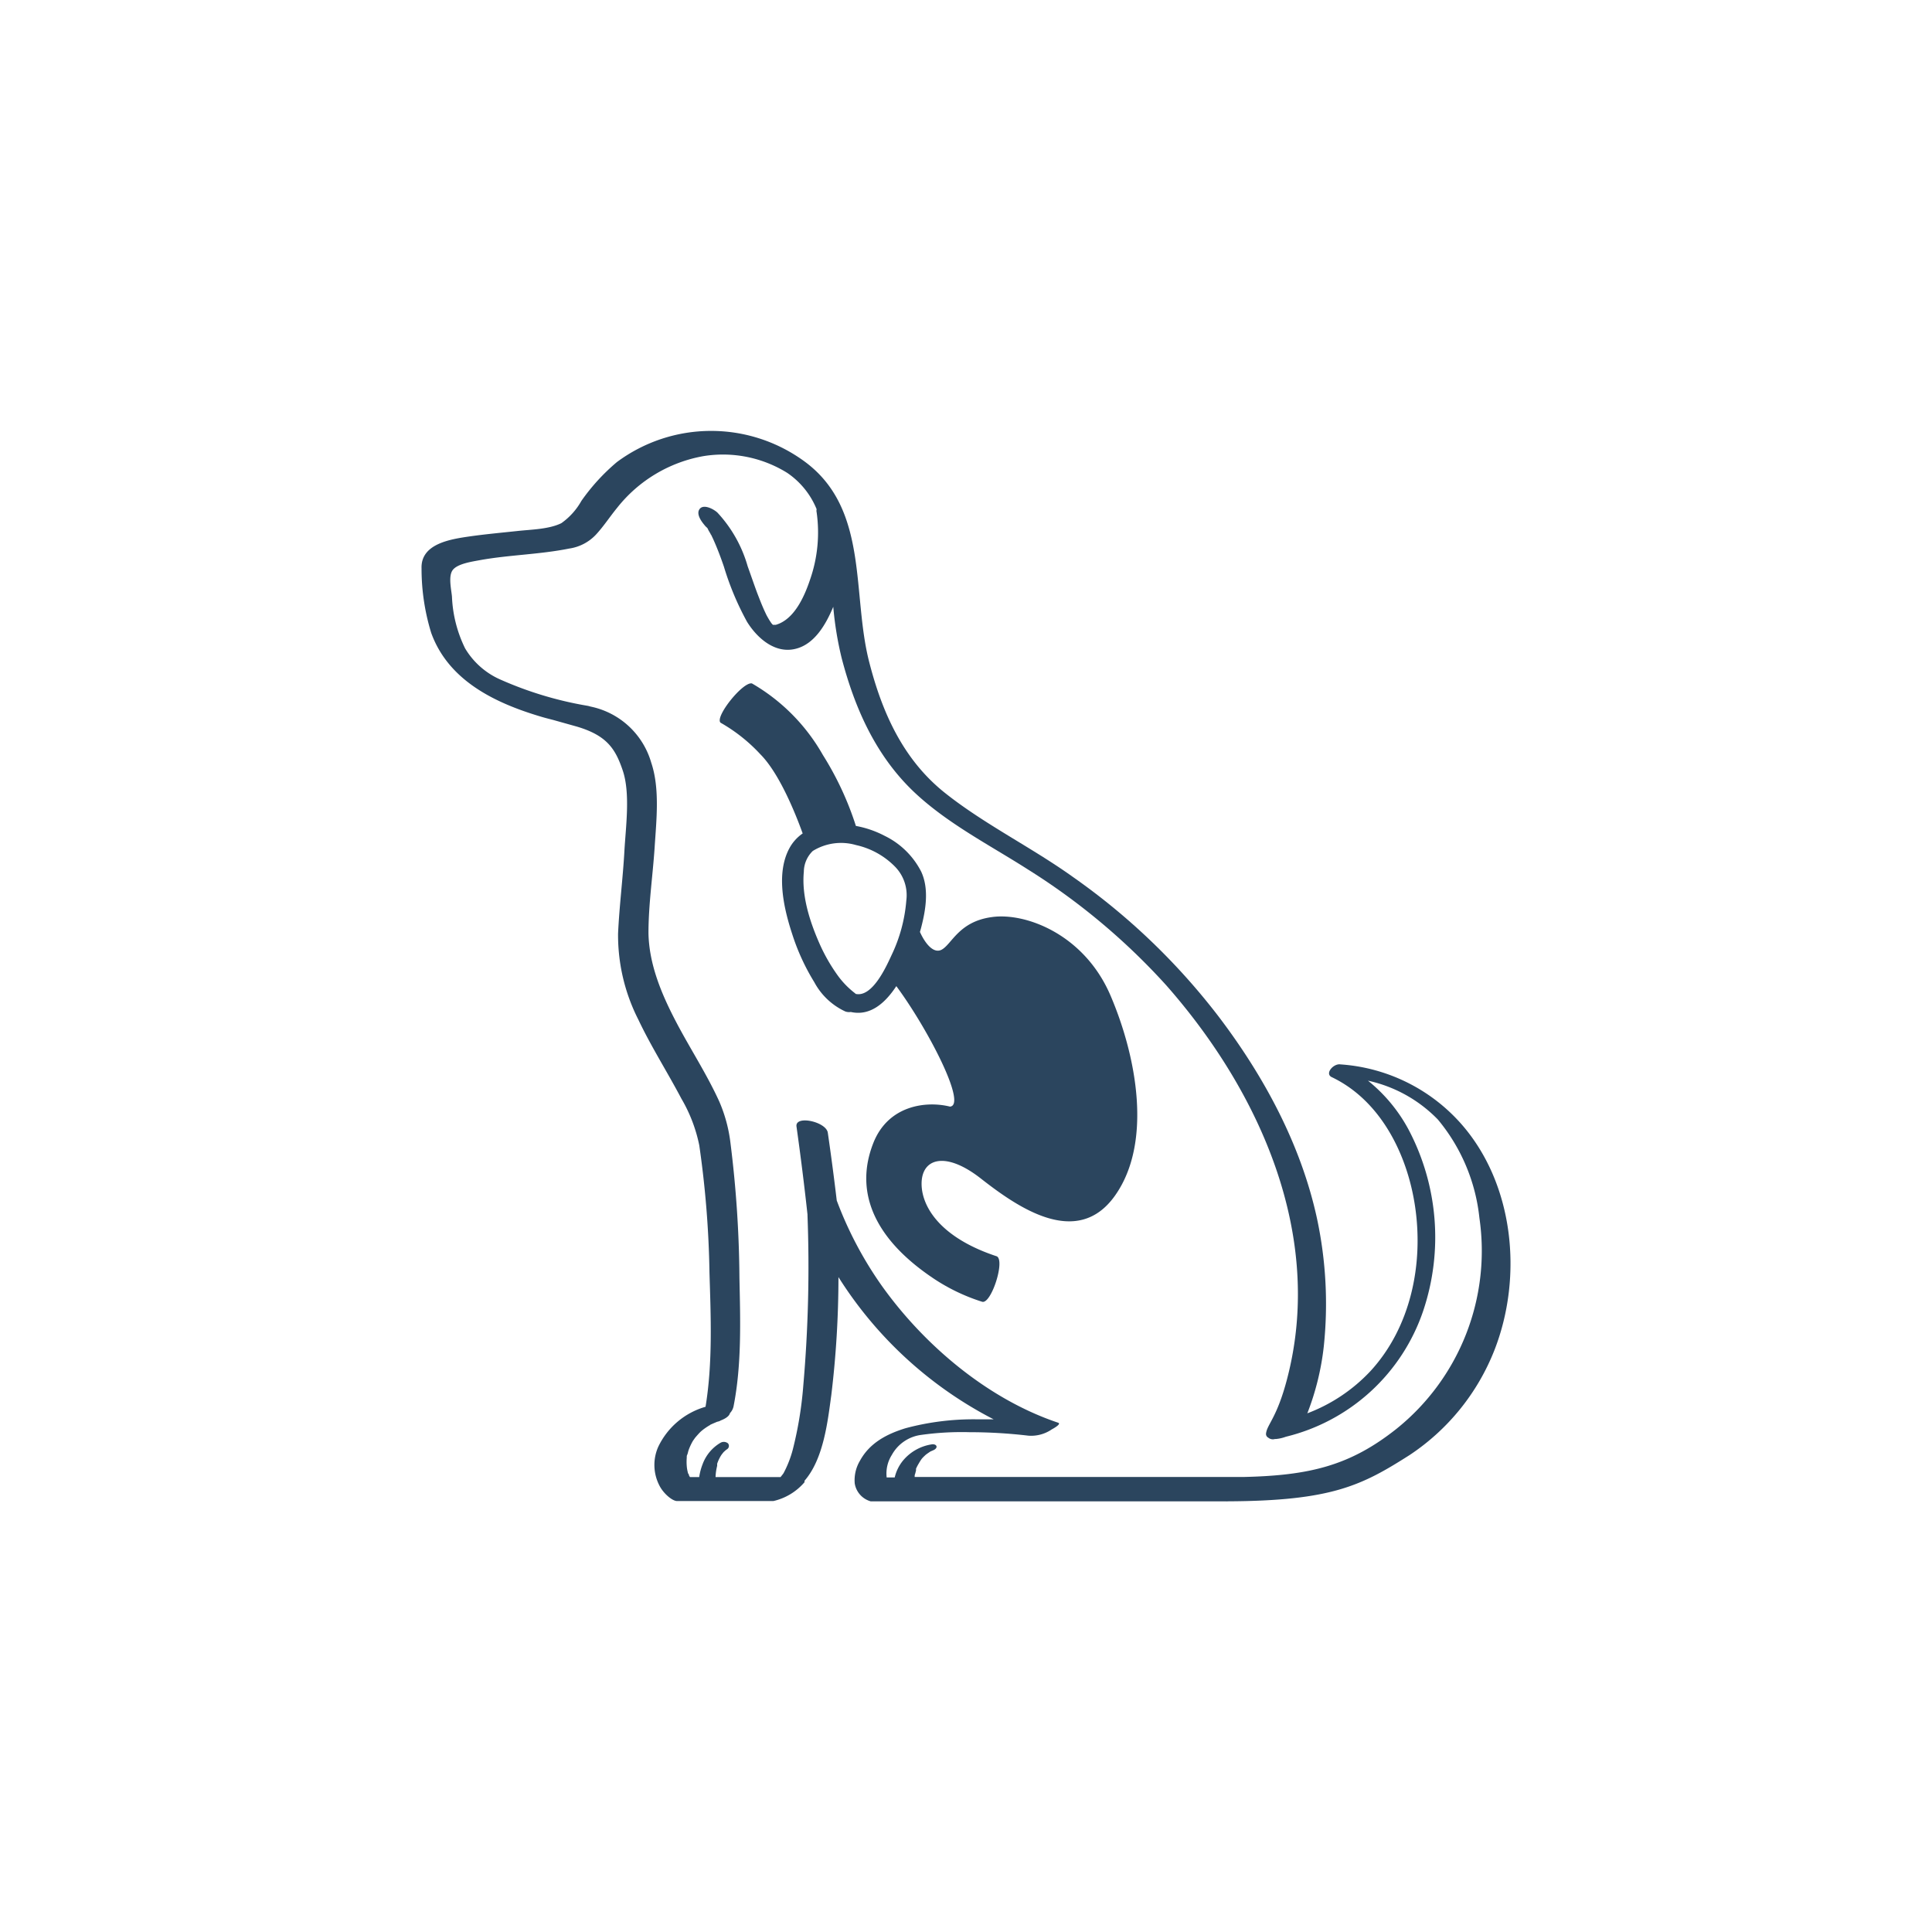 <?xml version="1.0" encoding="UTF-8"?> <svg xmlns="http://www.w3.org/2000/svg" viewBox="0 0 216 216"><defs><style>.cls-1{fill:#2b455e;}</style></defs><g id="new_today" data-name="new today"><path class="cls-1" d="M163.38,125.67A19.8,19.8,0,0,0,149.86,119c-.76-.12-1.76,1-1,1.41,5.51,2.61,8.5,8.69,9.35,14.5.95,6.44-.49,13.49-5,18.39a18.7,18.7,0,0,1-7.05,4.71,29.49,29.49,0,0,0,1.84-7.47,45.61,45.61,0,0,0-.75-14.27c-1.78-8.25-5.91-15.91-11-22.61a74,74,0,0,0-16.26-15.59c-4.67-3.35-10-5.94-14.44-9.5-4.58-3.69-6.91-8.88-8.35-14.47-2-7.65,0-17.09-7.16-22.44a17.67,17.67,0,0,0-21.07,0A22.7,22.7,0,0,0,65,56a7.56,7.56,0,0,1-2.24,2.49c-1.39.69-3.42.71-4.94.88-1.77.19-3.54.35-5.3.6-2.14.31-5.5.81-5.39,3.59a24.35,24.35,0,0,0,1.08,7.2c1.93,5.34,7.14,7.84,12.26,9.36.46.14.91.25,1.37.37h0l2.64.74c3.39,1,4.33,2.51,5.14,4.9.87,2.56.34,6.31.19,9-.17,3.09-.57,6.17-.71,9.26A20.84,20.84,0,0,0,71.37,114c1.42,3,3.25,5.87,4.81,8.83a17,17,0,0,1,2,5.22,111,111,0,0,1,1.14,14.23c.15,4.92.37,10.08-.44,15a8.42,8.42,0,0,0-5.29,4.48,5,5,0,0,0,.11,4.28c.45.93,1.47,1.78,2,1.78H86.46a6.48,6.48,0,0,0,3.48-2.1.32.32,0,0,0,0-.16c2.14-2.45,2.6-6.65,3-9.58a109.79,109.79,0,0,0,.8-13.2,44.65,44.65,0,0,0,17,15.72l.35.18c-.68,0-1.36,0-2,0a29.3,29.3,0,0,0-7.86,1c-2.1.65-4,1.64-5.09,3.64a4.25,4.25,0,0,0-.58,2.53,2.49,2.49,0,0,0,1.78,2h39.75a.44.44,0,0,0,.16,0c11.64-.05,15-1.77,20.34-5.17a25.07,25.07,0,0,0,9.5-11.76C170.29,142.71,169.27,132.38,163.38,125.67Zm-7.22,34.05c-5.23,4.16-9.77,5.25-17.22,5.41H102.26c0-.13,0-.25.06-.37l.09-.36a.58.58,0,0,0,0-.14h0l0-.05a5.07,5.07,0,0,1,.32-.61,5.29,5.29,0,0,1,.32-.5l.05-.06.12-.13.25-.24h0l.14-.11.26-.18.15-.1h0l0,0,.34-.15c.15-.06.4-.24.34-.44s-.35-.24-.52-.21a5.2,5.2,0,0,0-3.22,1.81,4.66,4.66,0,0,0-.93,1.89H99.13a3.89,3.89,0,0,1,.58-2.52,4.39,4.39,0,0,1,3.31-2.24,32.55,32.55,0,0,1,5.33-.3,56.4,56.4,0,0,1,6.62.39,4.09,4.09,0,0,0,2.51-.63l.07-.05c.43-.23,1.11-.65.75-.77-7.87-2.64-15-8.68-19.75-15.36a42,42,0,0,1-5-9.48q-.45-3.79-1-7.58c-.18-1.24-3.69-2-3.5-.69q.69,4.9,1.23,9.84s0,.07,0,.11a153.16,153.16,0,0,1-.47,19,42.16,42.16,0,0,1-1.19,7.22,12.29,12.29,0,0,1-1,2.55c-.07.13-.23.3-.35.47H80a5.89,5.89,0,0,1,.18-1.26l0-.07s0-.09,0-.14.07-.21.11-.32a5.44,5.44,0,0,1,.27-.54l.05-.08.08-.12.2-.25.06-.06.07-.06a1.71,1.71,0,0,1,.26-.21.44.44,0,0,0,.11-.66.74.74,0,0,0-.83-.07,4.62,4.62,0,0,0-2,2.38,6.55,6.55,0,0,0-.39,1.46H77.14a2.25,2.25,0,0,1-.12-.21c0-.06,0-.12-.08-.17v0a4.08,4.08,0,0,1-.16-.86,5.66,5.66,0,0,1,0-.92s0-.06,0-.09,0-.16.05-.24.1-.37.17-.56a6.39,6.39,0,0,1,.47-1l.07-.1.17-.24c.15-.18.3-.35.46-.52a3.07,3.07,0,0,1,.26-.25h0l.12-.1a7.51,7.51,0,0,1,.68-.47l.14-.08s0,0,.06-.05l.29-.13.47-.2c.12,0,.64-.22.19-.07.39-.13,1.12-.43,1.23-.89a1.57,1.57,0,0,0,.4-.75c.92-4.65.76-9.6.66-14.32a127.28,127.28,0,0,0-1-15.11,16.59,16.59,0,0,0-1.25-4.65c-1.39-3.06-3.24-5.88-4.8-8.85-1.64-3.12-3.06-6.48-3.12-10,0-3.18.48-6.4.69-9.58.19-3,.6-6.56-.38-9.46A8.93,8.93,0,0,0,66.05,79l-.3-.08A40.59,40.59,0,0,1,56,76a8.62,8.62,0,0,1-4-3.51,14.41,14.41,0,0,1-1.47-5.78c-.07-.81-.44-2.32.1-3s2.08-.91,3-1.08c3.3-.6,6.67-.63,10-1.3a5.1,5.1,0,0,0,3-1.56c.87-.94,1.55-2,2.37-3A15.83,15.83,0,0,1,78.62,51,13.61,13.61,0,0,1,88,52.86a9,9,0,0,1,3.3,4.07.74.74,0,0,0,0,.34,16,16,0,0,1-.71,7.46C90,66.51,89,68.82,87.25,69.66a3.39,3.39,0,0,1-.53.2c.15,0-.16,0-.31,0l-.17-.19-.18-.27c-.13-.21-.25-.42-.37-.64h0l-.16-.34c-.1-.21-.19-.42-.28-.63-.21-.49-.4-1-.59-1.48-.37-1-.71-2-1.07-3a14.74,14.74,0,0,0-3.38-6c-.43-.4-1.56-1-2-.39s.34,1.57.75,2c-.36-.35-.19-.16,0,0s.19.25.23.33.23.39.34.59l0,0,.2.42c.45,1,.83,2,1.2,3.08a31.93,31.93,0,0,0,2.59,6.18c1.15,1.85,3.18,3.63,5.5,3,2.1-.55,3.35-2.79,4.14-4.68a37.74,37.74,0,0,0,.94,5.74c1.46,5.59,3.8,10.85,8,14.88,3.76,3.59,8.53,6,12.86,8.77a73.31,73.31,0,0,1,15.43,12.93c10.5,11.92,17.69,28,13.51,44-1.12,4.31-2.22,5.08-2.35,6.07a.46.46,0,0,0,.24.5.81.81,0,0,0,.76.15l.14,0a4.35,4.35,0,0,0,1.07-.25,21.61,21.61,0,0,0,15.37-14.12,25.81,25.81,0,0,0-1.65-20.22,17.77,17.77,0,0,0-4.54-5.47,15.48,15.48,0,0,1,7.82,4.35,20.55,20.55,0,0,1,4.64,11A25.52,25.52,0,0,1,156.16,159.72ZM86.5,70h0C86.74,70.16,86.6,70.08,86.5,70Zm-.81-1.22c0-.06-.1-.2,0,0Zm-6.24-9c-.07-.14,0-.09,0,0Z"></path><path class="cls-1" d="M110.9,102.53c-3.74.5-4.49,3.07-5.65,3.66-.89.44-1.82-.7-2.4-2,.05-.17.1-.34.14-.5.52-2,.89-4.33,0-6.24a9,9,0,0,0-4.08-4,11.31,11.31,0,0,0-3.22-1.11A34.69,34.69,0,0,0,92,84.41a21.42,21.42,0,0,0-7.93-8c-1-.23-4.19,3.75-3.51,4.39A18.44,18.44,0,0,1,85,84.32c2.11,2.11,3.91,6.56,4.74,8.86a4.74,4.74,0,0,0-1.46,1.61c-1.56,2.83-.66,6.74.28,9.61a24.31,24.31,0,0,0,2.48,5.41,7.5,7.5,0,0,0,3.46,3.27,1.24,1.24,0,0,0,.62.06c2.13.48,3.81-.94,5.09-2.89,3.55,4.8,7.94,13.31,6,13.47-2.64-.66-6.93-.17-8.59,4.12-2,5.13-.21,10.38,6.61,15a21.32,21.32,0,0,0,5.58,2.7c1,.28,2.58-4.57,1.64-5.08-5.81-1.91-8.07-5-8.38-7.53-.38-3.29,2.35-4.49,6.59-1.17s10.81,7.82,15,1.91,2.44-15.49-.5-22.36S114.64,102,110.9,102.53Zm-9.57-1.88a17.3,17.3,0,0,1-1.66,6.15c-.59,1.28-2.14,4.73-4,4.32,0,0-.09-.09-.15-.13a9.56,9.56,0,0,1-1.91-2,19.76,19.76,0,0,1-2-3.52c-1.06-2.41-2-5.29-1.74-8a3.28,3.28,0,0,1,1-2.33,6,6,0,0,1,4.84-.66,8.76,8.76,0,0,1,4.37,2.43A4.55,4.55,0,0,1,101.33,100.65Z"></path></g></svg> 